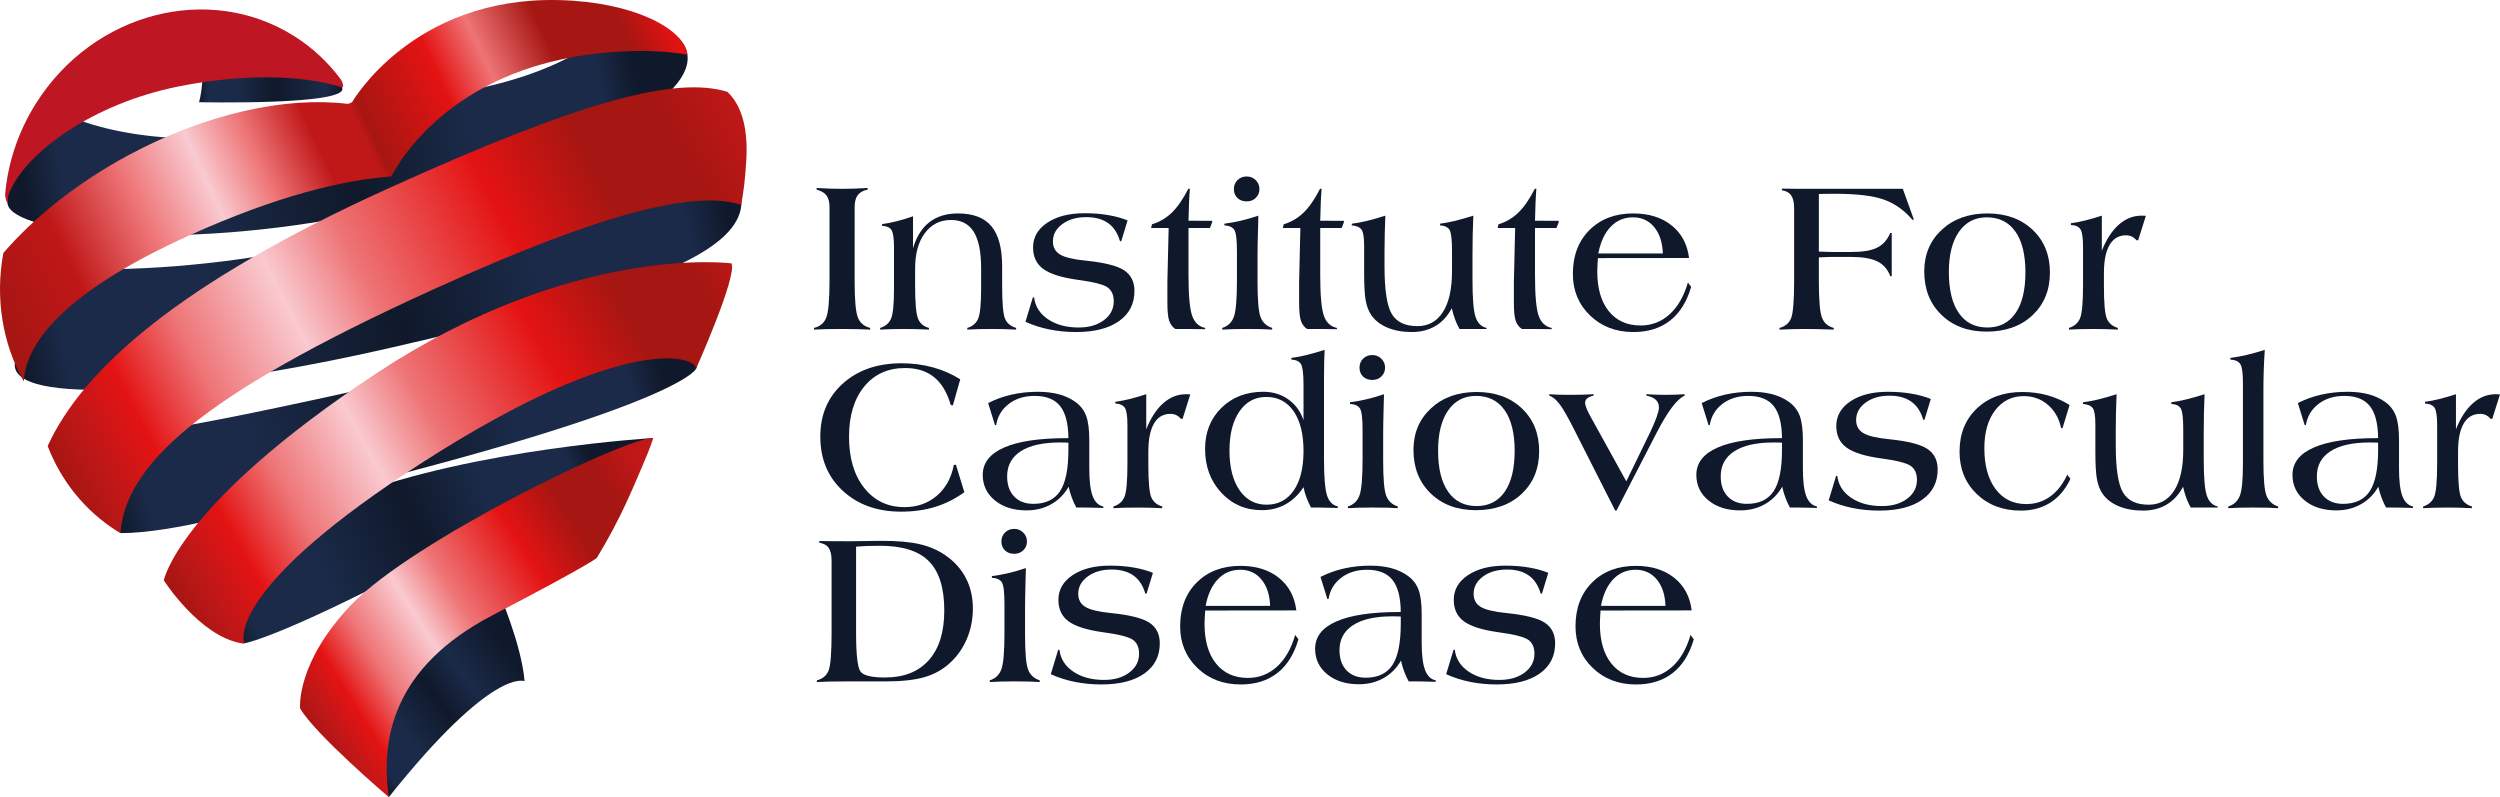 <?xml version="1.0" encoding="utf-8"?>
<!-- Generator: Adobe Illustrator 16.0.0, SVG Export Plug-In . SVG Version: 6.00 Build 0)  -->
<!DOCTYPE svg PUBLIC "-//W3C//DTD SVG 1.1//EN" "http://www.w3.org/Graphics/SVG/1.1/DTD/svg11.dtd">
<svg version="1.1" id="Layer_1" xmlns="http://www.w3.org/2000/svg" xmlns:xlink="http://www.w3.org/1999/xlink" x="0px" y="0px"
	 width="870.891px" height="277.691px" viewBox="64.554 361.155 870.891 277.691"
	 style="enable-background:new 64.554 361.155 870.891 277.691;" xml:space="preserve">
<g id="OUTLINE">
	<g>
		<g>
			
				<linearGradient id="SVGID_1_" gradientUnits="userSpaceOnUse" x1="-91" y1="569.482" x2="97.352" y2="625.658" gradientTransform="matrix(1 0 0 -1 194 1105)">
				<stop  offset="0" style="stop-color:#10192B"/>
				<stop  offset="0.063" style="stop-color:#1A2A48"/>
				<stop  offset="0.272" style="stop-color:#1A2A48"/>
				<stop  offset="0.529" style="stop-color:#10192B"/>
				<stop  offset="0.723" style="stop-color:#1A2A48"/>
				<stop  offset="0.942" style="stop-color:#1A2A48"/>
				<stop  offset="1" style="stop-color:#10192B"/>
			</linearGradient>
			<path style="fill:url(#SVGID_1_);" d="M113.987,510.503c0,0-13.349,6.674,96.305-18.119
				c109.654-24.791,96.687-2.669,96.687-2.669s-6.673,15.447-168.962,52.634c-9.91,2.271-22.122,4.524-31.518,4.524
				C106.498,546.874,94.726,516.415,113.987,510.503z"/>
			
				<linearGradient id="SVGID_2_" gradientUnits="userSpaceOnUse" x1="-6.046" y1="483.623" x2="44.621" y2="521.073" gradientTransform="matrix(1 0 0 -1 194 1105)">
				<stop  offset="0" style="stop-color:#10192B"/>
				<stop  offset="0.063" style="stop-color:#1A2A48"/>
				<stop  offset="0.272" style="stop-color:#1A2A48"/>
				<stop  offset="0.529" style="stop-color:#10192B"/>
				<stop  offset="0.723" style="stop-color:#1A2A48"/>
				<stop  offset="1" style="stop-color:#10192B"/>
			</linearGradient>
			<path style="fill:url(#SVGID_2_);" d="M238.135,566.997c0,0,8.152,18.736,9.154,31.466c0,0-10.87-5.292-47.294,40.383
				l-11.919-27.367l39.905-46.055L238.135,566.997z"/>
			
				<linearGradient id="SVGID_3_" gradientUnits="userSpaceOnUse" x1="-52.727" y1="532.381" x2="75.045" y2="586.905" gradientTransform="matrix(1 0 0 -1 194 1105)">
				<stop  offset="0" style="stop-color:#10192B"/>
				<stop  offset="0.063" style="stop-color:#1A2A48"/>
				<stop  offset="0.272" style="stop-color:#1A2A48"/>
				<stop  offset="0.529" style="stop-color:#10192B"/>
				<stop  offset="0.723" style="stop-color:#1A2A48"/>
				<stop  offset="0.942" style="stop-color:#1A2A48"/>
				<stop  offset="1" style="stop-color:#10192B"/>
			</linearGradient>
			<path style="fill:url(#SVGID_3_);" d="M292.104,513.744c0,0-61.836,3.622-105.602,20.355
				c-43.766,16.734-47.628,32.896-47.628,32.896l10.774,18.26c0,0,10.966-1.524,58.165-26.126
				c47.199-24.601,67.509-24.314,67.509-24.314L292.104,513.744z"/>
			
				<linearGradient id="SVGID_4_" gradientUnits="userSpaceOnUse" x1="-122.534" y1="619.874" x2="121.994" y2="676.05" gradientTransform="matrix(1 0 0 -1 194 1105)">
				<stop  offset="0" style="stop-color:#10192B"/>
				<stop  offset="0.063" style="stop-color:#1A2A48"/>
				<stop  offset="0.272" style="stop-color:#1A2A48"/>
				<stop  offset="0.529" style="stop-color:#10192B"/>
				<stop  offset="0.723" style="stop-color:#1A2A48"/>
				<stop  offset="0.942" style="stop-color:#1A2A48"/>
				<stop  offset="1" style="stop-color:#10192B"/>
			</linearGradient>
			<path style="fill:url(#SVGID_4_);" d="M322.621,429.09c-0.79-4.309-21.896-18.643-21.896-18.643l-97.989,29.479
				c0,0-2.186,0.606-3.287,0.903c-8.919,2.411-18.296,4.629-28.005,6.595c-32.268,6.533-61.966,8.293-84.177,7.229
				c-10.83,14.829-16.7,27.674-17.512,32.764c-2.497,15.648,62.102,10.741,131.927-5.362
				C271.505,465.949,326.813,451.955,322.621,429.09z"/>
			
				<linearGradient id="SVGID_5_" gradientUnits="userSpaceOnUse" x1="-120.04" y1="673.01" x2="92.545" y2="712.663" gradientTransform="matrix(1 0 0 -1 194 1105)">
				<stop  offset="0" style="stop-color:#10192B"/>
				<stop  offset="0.063" style="stop-color:#1A2A48"/>
				<stop  offset="0.272" style="stop-color:#1A2A48"/>
				<stop  offset="0.529" style="stop-color:#10192B"/>
				<stop  offset="0.723" style="stop-color:#1A2A48"/>
				<stop  offset="0.942" style="stop-color:#1A2A48"/>
				<stop  offset="1" style="stop-color:#10192B"/>
			</linearGradient>
			<path style="fill:url(#SVGID_5_);" d="M303.931,379.665c-0.406-2.001-1.511-3.815-3.229-5.444l-30.32,2.503
				c-28.575,18.683-68.772,18.697-68.772,18.697l0.214-0.167l-20.708,7.119l-4.565-0.172c-11.313,4.206-25.487,6.854-40.921,7.159
				c-16.402,0.323-31.496-2.052-43.306-6.266c-17.462,10.521-27.046,21.268-25.066,29.358c2.426,9.919,57.675,16.504,123.646,3.147
				C256.876,422.244,307.479,397.201,303.931,379.665z"/>
			
				<linearGradient id="SVGID_6_" gradientUnits="userSpaceOnUse" x1="-60.132" y1="716.19" x2="-10.164" y2="716.19" gradientTransform="matrix(1 0 0 -1 194 1105)">
				<stop  offset="0" style="stop-color:#10192B"/>
				<stop  offset="0.063" style="stop-color:#1A2A48"/>
				<stop  offset="0.272" style="stop-color:#1A2A48"/>
				<stop  offset="0.529" style="stop-color:#10192B"/>
				<stop  offset="0.88" style="stop-color:#1A2A48"/>
				<stop  offset="1" style="stop-color:#10192B"/>
			</linearGradient>
			<path style="fill:url(#SVGID_6_);" d="M135.298,382.778c0,0,0,9.65-1.43,13.979c0,0,53.078,1.178,49.825-5.151
				c-3.253-6.329-35.665-10.83-35.665-10.83L135.298,382.778z"/>
			<path style="fill:#BE1622;" d="M126.442,391.334c22.606-4.577,43.532-4.138,57.25,0.271c0.675,0.217,0.401-1.687-0.447-2.83
				c-4.318-5.823-9.714-10.932-16.146-14.998c-29.688-18.763-69.964-8.326-89.961,23.312c-6.31,9.983-9.84,20.885-10.792,31.722
				c0,1.795,0.827,3.243,0.827,3.243s-0.12-1.933,0.722-3.964C73.688,414.115,97.043,397.287,126.442,391.334z"/>
			
				<linearGradient id="SVGID_7_" gradientUnits="userSpaceOnUse" x1="-133.253" y1="636.131" x2="110.325" y2="751.541" gradientTransform="matrix(1 0 0 -1 194 1105)">
				<stop  offset="0.011" style="stop-color:#A61612"/>
				<stop  offset="0.12" style="stop-color:#C01718"/>
				<stop  offset="0.23" style="stop-color:#EE7476"/>
				<stop  offset="0.325" style="stop-color:#F9CAD0"/>
				<stop  offset="0.398" style="stop-color:#EE7476"/>
				<stop  offset="0.476" style="stop-color:#C01718"/>
				<stop  offset="0.534" style="stop-color:#C01718"/>
				<stop  offset="0.544" style="stop-color:#A61612"/>
				<stop  offset="0.654" style="stop-color:#E41313"/>
				<stop  offset="0.717" style="stop-color:#EE7476"/>
				<stop  offset="0.801" style="stop-color:#A61612"/>
				<stop  offset="0.895" style="stop-color:#A61612"/>
				<stop  offset="0.953" style="stop-color:#E41313"/>
				<stop  offset="1" style="stop-color:#A61612"/>
			</linearGradient>
			<path style="fill:url(#SVGID_7_);" d="M259.113,361.181c-50.917-1.145-71.896,35.551-71.896,35.551s-1.104,0.66-1.663,0.593
				c-21.448-2.595-49.391,3.383-76.5,18.02c-17.705,9.562-32.513,21.446-43.333,33.934c-2.905,15.63-0.337,31.538,7.128,44.764
				c0.801-15.075,17.143-32.599,57.729-50.922c30.563-13.799,53.472-19.243,70.347-20.502c2.005-4.066,22.721-42.782,85.649-43.701
				c6.614-0.097,12.234,0.388,17.445,1.267C303.069,371.246,285.259,361.768,259.113,361.181z"/>
			
				<linearGradient id="SVGID_8_" gradientUnits="userSpaceOnUse" x1="-112.308" y1="581.624" x2="127.815" y2="706.092" gradientTransform="matrix(1 0 0 -1 194 1105)">
				<stop  offset="0.011" style="stop-color:#A61612"/>
				<stop  offset="0.063" style="stop-color:#C01718"/>
				<stop  offset="0.131" style="stop-color:#E41313"/>
				<stop  offset="0.23" style="stop-color:#EE7476"/>
				<stop  offset="0.366" style="stop-color:#F9CAD0"/>
				<stop  offset="0.471" style="stop-color:#EE7476"/>
				<stop  offset="0.665" style="stop-color:#E41313"/>
				<stop  offset="0.801" style="stop-color:#A61612"/>
				<stop  offset="0.911" style="stop-color:#A61612"/>
				<stop  offset="1" style="stop-color:#C01718"/>
			</linearGradient>
			<path style="fill:url(#SVGID_8_);" d="M324.549,416.815c0.736-12.966-2.631-19.936-6.617-23.683
				c-17.833-5.418-50.012,2.689-119.009,34.069c-71.576,32.553-105.449,62.363-117.768,89.343
				c4.618,11.963,12.797,22.442,24.208,29.654c0.374,0.235,0.757,0.447,1.135,0.674c1.878-23.483,26.379-47.323,108.755-84.788
				c60.894-27.694,91.883-34.572,107.472-29.579C323.514,428.56,324.172,423.454,324.549,416.815z"/>
			
				<linearGradient id="SVGID_9_" gradientUnits="userSpaceOnUse" x1="-72.748" y1="538.477" x2="132.677" y2="653.03" gradientTransform="matrix(1 0 0 -1 194 1105)">
				<stop  offset="0.011" style="stop-color:#A61612"/>
				<stop  offset="0.063" style="stop-color:#C01718"/>
				<stop  offset="0.131" style="stop-color:#E41313"/>
				<stop  offset="0.23" style="stop-color:#EE7476"/>
				<stop  offset="0.366" style="stop-color:#F9CAD0"/>
				<stop  offset="0.471" style="stop-color:#EE7476"/>
				<stop  offset="0.665" style="stop-color:#E41313"/>
				<stop  offset="0.801" style="stop-color:#A61612"/>
				<stop  offset="0.911" style="stop-color:#A61612"/>
				<stop  offset="1" style="stop-color:#C01718"/>
			</linearGradient>
			<path style="fill:url(#SVGID_9_);" d="M319.374,452.909c0,0-54.73-7.247-123.765,38.332
				c-69.035,45.578-73.993,72.085-73.993,72.085s12.396,19.45,27.08,21.931c0.319,0.053,0.917,0.154,0.917,0.154l0.036-0.154
				c0,0-0.02-0.043-0.048-0.13c-0.564-1.688-4.696-20.014,62.6-63.184c70.75-45.388,95.351-36.614,94.779-32.229
				C306.979,489.715,321.472,457.295,319.374,452.909z"/>
			
				<linearGradient id="SVGID_10_" gradientUnits="userSpaceOnUse" x1="-22.061" y1="487.694" x2="102.407" y2="566.45" gradientTransform="matrix(1 0 0 -1 194 1105)">
				<stop  offset="0.011" style="stop-color:#A61612"/>
				<stop  offset="0.063" style="stop-color:#C01718"/>
				<stop  offset="0.131" style="stop-color:#E41313"/>
				<stop  offset="0.23" style="stop-color:#EE7476"/>
				<stop  offset="0.366" style="stop-color:#F9CAD0"/>
				<stop  offset="0.471" style="stop-color:#EE7476"/>
				<stop  offset="0.665" style="stop-color:#E41313"/>
				<stop  offset="0.801" style="stop-color:#A61612"/>
				<stop  offset="0.911" style="stop-color:#A61612"/>
				<stop  offset="1" style="stop-color:#C01718"/>
			</linearGradient>
			<path style="fill:url(#SVGID_10_);" d="M292.104,513.744c0,0-0.76,2.876-4.005,10.298c-3.146,7.196-7.056,17.307-15.638,31.466
				c0,0-1.716,1.906-36.424,20.023c-34.708,18.118-38.904,43.101-36.043,63.313c0,0-25.554-21.739-30.894-30.894
				c0,0-1.647-15.771,17.927-36.234C208.004,549.787,281.806,513.744,292.104,513.744z"/>
		</g>
		<g>
			<g>
				<g>
					<path style="fill:#10192B;" d="M362.273,458.795v0.442c0,6.378,0.367,10.527,1.104,12.454c0.736,1.926,2.17,3.157,4.305,3.696
						v0.589c-1.521-0.072-3.035-0.129-4.544-0.165s-3.354-0.056-5.537-0.056c-2.331,0-4.183,0.02-5.556,0.056
						c-1.374,0.036-2.674,0.093-3.9,0.165l-0.036-0.589c2.108-0.489,3.538-1.697,4.286-3.624c0.747-1.925,1.122-6.248,1.122-12.969
						v-25.534c0-1.741-0.35-3.078-1.049-4.01c-0.698-0.932-1.846-1.606-3.439-2.024v-0.588c1.545,0.099,3.054,0.172,4.524,0.222
						c1.473,0.049,2.918,0.073,4.342,0.073c1.422,0,2.875-0.023,4.359-0.073s2.999-0.123,4.544-0.222v0.588
						c-1.569,0.295-2.717,0.927-3.439,1.896c-0.725,0.969-1.085,2.349-1.085,4.139V458.795z"/>
					<path style="fill:#10192B;" d="M371.165,475.977v-0.589c1.839-0.563,3.103-1.643,3.79-3.236
						c0.687-1.596,1.03-5.091,1.03-10.486v-3.164V447.5c0-3.238-0.289-5.304-0.865-6.2c-0.577-0.895-1.674-1.392-3.293-1.49v-0.588
						c1.668-0.221,3.391-0.558,5.169-1.012s3.648-1.024,5.611-1.711v11.148c1.201-4.048,3.108-7.083,5.721-9.106
						c2.612-2.024,5.929-3.036,9.952-3.036c5.272,0,9.155,1.49,11.645,4.47c2.489,2.98,3.734,7.647,3.734,14v6.623
						c0,6.182,0.337,10.052,1.012,11.607c0.674,1.559,1.968,2.619,3.881,3.183l-0.037,0.589c-1.397-0.072-2.777-0.129-4.139-0.165
						s-2.741-0.056-4.139-0.056c-2.085,0-3.766,0.02-5.041,0.056s-2.502,0.093-3.679,0.165v-0.589
						c1.84-0.539,3.103-1.618,3.789-3.236c0.688-1.619,1.03-5.114,1.03-10.486v-3.164v-3.9c0-5.715-0.858-9.945-2.576-12.692
						c-1.717-2.747-4.354-4.121-7.909-4.121c-3.803,0-6.838,1.521-9.106,4.563s-3.403,7.15-3.403,12.325v6.071
						c0,5.985,0.344,9.799,1.03,11.442c0.687,1.645,1.95,2.711,3.79,3.2v0.589c-1.398-0.072-2.778-0.129-4.139-0.165
						c-1.361-0.036-2.741-0.056-4.14-0.056c-2.085,0-3.766,0.02-5.041,0.056C373.568,475.848,372.342,475.904,371.165,475.977z"/>
					<path style="fill:#10192B;" d="M421.779,473.254l2.574-8.499h0.442c0.368,3.14,1.974,5.673,4.819,7.598
						c2.845,1.927,6.414,2.89,10.707,2.89c3.604,0,6.542-0.858,8.812-2.576c2.27-1.717,3.403-3.899,3.403-6.549
						c0-2.184-0.706-3.79-2.116-4.82c-1.411-1.03-4.851-1.913-10.32-2.648c-5.689-0.785-9.726-2.049-12.104-3.79
						c-2.379-1.741-3.569-4.243-3.569-7.507c0-3.531,1.649-6.401,4.949-8.608c3.298-2.208,7.646-3.312,13.043-3.312
						c2.918,0,5.641,0.215,8.167,0.645s4.783,1.049,6.771,1.857l-2.208,7.249h-0.441c-0.81-2.82-2.189-4.924-4.139-6.31
						c-1.95-1.385-4.483-2.079-7.599-2.079c-3.385,0-6.169,0.809-8.352,2.428c-2.184,1.619-3.274,3.63-3.274,6.034
						c0,2.012,0.811,3.521,2.429,4.525c1.618,1.006,4.623,1.729,9.014,2.171c6.5,0.662,10.952,1.785,13.354,3.367
						c2.403,1.582,3.606,3.979,3.606,7.192c0,4.465-1.791,7.966-5.372,10.504c-3.582,2.539-8.573,3.81-14.975,3.81
						c-3.214,0-6.286-0.295-9.218-0.884C427.255,475.352,424.452,474.457,421.779,473.254z"/>
					<path style="fill:#10192B;" d="M465.55,440.583l0.294-1.288c2.649-0.809,4.96-2.17,6.937-4.083
						c1.974-1.914,3.881-4.673,5.721-8.278h0.552c-0.123,1.447-0.221,3.091-0.294,4.931c-0.074,1.839-0.135,3.899-0.185,6.181
						l8.242,0.037v0.515l-0.772,1.987h-7.47v16.409c0,6.966,0.417,11.664,1.251,14.091c0.834,2.429,2.354,3.863,4.563,4.305v0.441
						c-1.618-0.024-3.219-0.043-4.801-0.055c-1.583-0.014-3.453-0.02-5.611-0.02c-1.006-0.687-1.717-1.643-2.134-2.87
						c-0.417-1.226-0.625-3.335-0.625-6.328v-2.869v-2.87v-1.473l0.441-18.764L465.55,440.583L465.55,440.583z"/>
					<path style="fill:#10192B;" d="M490.336,475.977v-0.589c1.962-0.611,3.305-1.889,4.028-3.825
						c0.723-1.938,1.086-6.119,1.086-12.547v-1.876v-8.499c0-3.948-0.301-6.407-0.901-7.377c-0.602-0.969-1.761-1.502-3.478-1.601
						v-0.589c1.814-0.222,3.698-0.559,5.647-1.012c1.949-0.454,4.017-1.049,6.199-1.784c0,0.27-0.05,2.085-0.146,5.444
						c-0.098,3.36-0.146,6.365-0.146,9.015v8.683c0,6.305,0.354,10.382,1.066,12.233c0.711,1.853,2.061,3.097,4.047,3.733
						l-0.036,0.589c-1.153-0.072-2.361-0.129-3.624-0.165c-1.264-0.036-2.986-0.056-5.17-0.056c-1.864,0-3.439,0.02-4.729,0.056
						C492.893,475.848,491.611,475.904,490.336,475.977z M494.383,427.006c0-1.251,0.424-2.293,1.271-3.127s1.906-1.251,3.183-1.251
						c1.251,0,2.306,0.429,3.164,1.288s1.288,1.889,1.288,3.09c0,1.228-0.424,2.251-1.271,3.072
						c-0.847,0.822-1.906,1.231-3.183,1.231c-1.324,0-2.397-0.397-3.22-1.195C494.794,429.319,494.383,428.282,494.383,427.006z"/>
					<path style="fill:#10192B;" d="M511.442,440.583l0.295-1.288c2.647-0.809,4.96-2.17,6.936-4.083
						c1.974-1.914,3.881-4.673,5.721-8.278h0.553c-0.123,1.447-0.222,3.091-0.294,4.931c-0.074,1.839-0.136,3.899-0.186,6.181
						l8.242,0.037v0.515l-0.771,1.987h-7.471v16.409c0,6.966,0.417,11.664,1.251,14.091c0.834,2.429,2.355,3.863,4.563,4.305v0.441
						c-1.619-0.024-3.219-0.043-4.801-0.055c-1.584-0.014-3.453-0.02-5.611-0.02c-1.006-0.687-1.717-1.643-2.134-2.87
						c-0.418-1.226-0.626-3.335-0.626-6.328v-2.869v-2.87v-1.473l0.44-18.764L511.442,440.583L511.442,440.583z"/>
					<path style="fill:#10192B;" d="M582.403,475.388v0.368h-9.419c-0.59-1.03-1.104-2.14-1.547-3.33
						c-0.44-1.188-0.821-2.495-1.141-3.918c-1.447,2.747-3.348,4.819-5.702,6.218s-5.103,2.099-8.242,2.099
						c-3.213,0-6.046-0.517-8.499-1.546c-2.451-1.03-4.316-2.478-5.592-4.341c-0.908-1.325-1.552-2.976-1.932-4.949
						c-0.381-1.975-0.57-5.169-0.57-9.584v-2.281v-7.358c0-2.894-0.301-4.765-0.9-5.61c-0.603-0.847-1.735-1.344-3.403-1.49v-0.589
						c1.496-0.171,3.133-0.465,4.911-0.883c1.777-0.417,4.041-1.055,6.789-1.913c-0.1,2.134-0.172,4.268-0.222,6.401
						c-0.05,2.135-0.073,4.269-0.073,6.402v4.893c0,8.218,0.847,13.736,2.539,16.558c1.691,2.821,4.659,4.23,8.902,4.23
						c3.852,0,6.825-1.648,8.922-4.948c2.099-3.299,3.146-8.026,3.146-14.184v-6.99c0-3.948-0.282-6.407-0.847-7.377
						c-0.564-0.969-1.669-1.502-3.313-1.601v-0.589c1.546-0.196,3.214-0.509,5.004-0.938c1.79-0.429,3.986-1.049,6.586-1.857
						c-0.099,2.109-0.172,4.279-0.221,6.512c-0.05,2.232-0.073,4.612-0.073,7.138v8.867c0,6.377,0.355,10.633,1.066,12.768
						C579.288,473.696,580.563,474.971,582.403,475.388z"/>
					<path style="fill:#10192B;" d="M586.254,440.583l0.295-1.288c2.648-0.809,4.96-2.17,6.937-4.083
						c1.974-1.914,3.881-4.673,5.721-8.278h0.552c-0.123,1.447-0.221,3.091-0.294,4.931c-0.074,1.839-0.135,3.899-0.185,6.181
						l8.242,0.037v0.515l-0.772,1.987h-7.47v16.409c0,6.966,0.417,11.664,1.251,14.091c0.834,2.429,2.354,3.863,4.563,4.305v0.441
						c-1.619-0.024-3.219-0.043-4.801-0.055c-1.583-0.014-3.453-0.02-5.611-0.02c-1.006-0.687-1.717-1.643-2.134-2.87
						c-0.418-1.226-0.626-3.335-0.626-6.328v-2.869v-2.87v-1.473l0.441-18.764L586.254,440.583L586.254,440.583z"/>
					<path style="fill:#10192B;" d="M652.946,451.032l-31.752,0.037c-0.073,1.08-0.128,2.005-0.165,2.777s-0.057,1.393-0.057,1.858
						c0,5.912,1.337,10.529,4.012,13.853c2.673,3.323,6.364,4.985,11.073,4.985c3.876,0,7.248-1.3,10.118-3.9
						c2.87-2.6,4.991-6.292,6.365-11.073l1.141,1.508c-1.497,5.175-3.942,9.094-7.341,11.755c-3.397,2.661-7.658,3.992-12.785,3.992
						c-6.083,0-11.117-1.926-15.103-5.776c-3.986-3.851-5.979-8.684-5.979-14.497c0-6.328,1.933-11.418,5.795-15.269
						c3.863-3.852,8.936-5.776,15.214-5.776c5.445,0,9.903,1.386,13.374,4.158C650.328,442.435,652.357,446.225,652.946,451.032z
						 M621.342,449.45h22.48c-0.147-3.875-1.159-6.941-3.035-9.198c-1.877-2.257-4.336-3.385-7.377-3.385
						c-3.091,0-5.686,1.098-7.782,3.293S622.102,445.452,621.342,449.45z"/>
				</g>
			</g>
			<g>
				<g>
					<path style="fill:#10192B;" d="M400.495,532.625c-3.213,2.306-6.61,4.011-10.191,5.114c-3.582,1.104-7.518,1.655-11.81,1.655
						c-8.315,0-15.091-2.415-20.328-7.248c-5.237-4.832-7.855-11.136-7.855-18.911c0-7.604,2.618-13.761,7.855-18.471
						c5.237-4.709,12.063-7.063,20.475-7.063c3.803,0,7.433,0.473,10.892,1.417s6.635,2.336,9.528,4.176l-2.575,9.088l-0.736-0.146
						c-1.251-4.341-3.183-7.573-5.795-9.695c-2.612-2.121-5.979-3.183-10.101-3.183c-5.984,0-10.736,2.157-14.257,6.476
						c-3.52,4.317-5.279,10.143-5.279,17.478c0,7.432,1.766,13.373,5.298,17.824c3.531,4.452,8.205,6.679,14.018,6.679
						c4.415,0,8.168-1.318,11.259-3.955s5.064-6.211,5.924-10.726l0.735-0.109L400.495,532.625z"/>
					<path style="fill:#10192B;" d="M448.916,538.107c-1.766-0.051-3.146-0.088-4.139-0.11c-0.993-0.025-1.896-0.037-2.704-0.037
						h-2.576c-0.564-1.03-1.073-2.14-1.527-3.33c-0.454-1.188-0.84-2.495-1.159-3.918c-1.496,2.625-3.514,4.654-6.053,6.089
						c-2.539,1.437-5.402,2.152-8.591,2.152c-4.513,0-8.187-1.152-11.019-3.458c-2.834-2.307-4.25-5.273-4.25-8.904
						c0-4.194,2.482-7.377,7.449-9.547c4.967-2.171,12.271-3.257,21.91-3.257l0.479-0.036c-0.05-5.078-1.013-8.794-2.889-11.148
						s-4.838-3.532-8.885-3.532c-3.557,0-6.556,0.933-8.996,2.796c-2.44,1.864-3.906,4.33-4.396,7.396h-0.405l-2.392-7.688
						c2.525-1.301,5.236-2.282,8.131-2.944c2.894-0.662,5.96-0.993,9.197-0.993c2.724,0,5.163,0.288,7.321,0.864
						c2.158,0.577,4.061,1.453,5.703,2.631c1.766,1.251,3.022,2.857,3.771,4.819c0.747,1.963,1.122,4.796,1.122,8.499v9.935
						c0,4.292,0.387,7.476,1.158,9.548c0.772,2.072,2.018,3.292,3.734,3.66v0.516H448.916z M436.738,515.369
						c-0.368-0.023-0.762-0.042-1.178-0.055c-0.416-0.014-1.006-0.02-1.766-0.02c-5.936,0-10.486,1.02-13.65,3.054
						c-3.163,2.036-4.745,4.955-4.745,8.758c0,2.968,0.814,5.304,2.445,7.009c1.632,1.705,3.857,2.557,6.679,2.557
						c4.268,0,7.369-1.472,9.308-4.415c1.938-2.942,2.907-7.75,2.907-14.422V515.369z"/>
					<path style="fill:#10192B;" d="M452.413,538.181v-0.589c1.889-0.589,3.176-1.717,3.863-3.385
						c0.687-1.668,1.029-5.567,1.029-11.7v-1.803v-11.295c0-3.188-0.294-5.243-0.883-6.163c-0.588-0.92-1.705-1.429-3.348-1.526
						v-0.589c1.619-0.221,3.312-0.552,5.078-0.994c1.766-0.441,3.667-0.992,5.703-1.655v12.216c1.568-3.949,3.538-6.974,5.904-9.069
						c2.367-2.098,4.998-3.146,7.894-3.146c0.416,0,0.74,0.007,0.975,0.019c0.232,0.013,0.424,0.031,0.57,0.056l-2.687,8.5h-0.59
						c-0.465-0.563-1-0.993-1.6-1.288c-0.603-0.294-1.282-0.44-2.042-0.44c-2.502,0-4.41,1.122-5.721,3.366
						c-1.313,2.244-1.97,5.524-1.97,9.842v4.415c0,5.984,0.337,9.781,1.013,11.388c0.674,1.606,1.955,2.692,3.845,3.256
						l-0.037,0.589c-1.398-0.072-2.778-0.129-4.139-0.165c-1.361-0.036-2.741-0.056-4.14-0.056c-2.085,0-3.765,0.019-5.041,0.056
						C454.817,538.052,453.59,538.107,452.413,538.181z"/>
					<path style="fill:#10192B;" d="M518.642,507.532v-12.142c0-3.948-0.294-6.407-0.883-7.377
						c-0.589-0.969-1.705-1.502-3.348-1.601v-0.589c1.472-0.171,3.091-0.466,4.855-0.883c1.766-0.417,4.012-1.056,6.733-1.913
						c-0.074,1.472-0.129,2.948-0.166,4.434s-0.056,3.317-0.056,5.5v3.79v24.247c0,6.328,0.35,10.571,1.049,12.729
						s1.956,3.445,3.771,3.862v0.517c-0.05,0-0.123,0-0.221,0c-2.968-0.1-5.176-0.147-6.623-0.147h-2.502
						c-0.613-1.152-1.141-2.312-1.582-3.477s-0.785-2.373-1.03-3.624c-1.717,2.625-3.802,4.616-6.254,5.979
						c-2.453,1.361-5.201,2.042-8.242,2.042c-5.666,0-10.382-2.029-14.146-6.089c-3.766-4.06-5.647-9.144-5.647-15.251
						c0-5.813,1.9-10.583,5.703-14.313c3.802-3.728,8.658-5.592,14.569-5.592c3.312,0,6.212,0.877,8.701,2.631
						C515.814,502.021,517.587,504.442,518.642,507.532z M492.851,518.129c0,5.813,1.165,10.406,3.495,13.778
						c2.33,3.373,5.471,5.06,9.419,5.06c4.022,0,7.176-1.644,9.456-4.931c2.281-3.286,3.421-7.873,3.421-13.76
						c0-5.911-1.146-10.528-3.438-13.854c-2.294-3.323-5.478-4.985-9.548-4.985c-3.9,0-7.009,1.674-9.327,5.022
						S492.851,512.365,492.851,518.129z"/>
					<path style="fill:#10192B;" d="M534.097,538.181v-0.589c1.962-0.611,3.306-1.889,4.028-3.826
						c0.723-1.937,1.086-6.118,1.086-12.546v-1.877v-8.499c0-3.947-0.301-6.406-0.901-7.377c-0.602-0.969-1.761-1.502-3.478-1.601
						v-0.588c1.814-0.222,3.698-0.559,5.648-1.013c1.948-0.454,4.016-1.049,6.198-1.784c0,0.271-0.05,2.085-0.146,5.445
						c-0.099,3.361-0.146,6.365-0.146,9.016v8.683c0,6.305,0.354,10.382,1.066,12.233c0.711,1.853,2.061,3.097,4.047,3.733
						l-0.036,0.589c-1.153-0.072-2.361-0.129-3.624-0.165c-1.264-0.037-2.986-0.056-5.17-0.056c-1.864,0-3.439,0.019-4.728,0.056
						C536.653,538.052,535.372,538.107,534.097,538.181z M538.144,489.209c0-1.251,0.425-2.293,1.271-3.127
						c0.847-0.834,1.907-1.251,3.183-1.251c1.251,0,2.307,0.43,3.164,1.287c0.858,0.858,1.288,1.89,1.288,3.091
						c0,1.227-0.424,2.251-1.27,3.072c-0.848,0.821-1.907,1.231-3.184,1.231c-1.323,0-2.396-0.397-3.22-1.194
						C538.555,491.522,538.144,490.485,538.144,489.209z"/>
					<path style="fill:#10192B;" d="M556.946,517.908c0-5.911,2.042-10.756,6.126-14.533s9.376-5.667,15.876-5.667
						c6.476,0,11.725,1.901,15.747,5.704c4.021,3.802,6.033,8.757,6.033,14.864c0,6.132-2.022,11.099-6.069,14.899
						c-4.048,3.804-9.383,5.703-16.005,5.703c-6.451,0-11.683-1.938-15.692-5.813S556.946,524.139,556.946,517.908z M565.52,518.129
						c0,6.206,1.164,10.978,3.495,14.313c2.33,3.336,5.643,5.004,9.935,5.004c4.219,0,7.48-1.662,9.787-4.985
						c2.305-3.324,3.458-8.076,3.458-14.258c0-6.131-1.165-10.854-3.495-14.165c-2.33-3.312-5.653-4.967-9.971-4.967
						c-4.121,0-7.354,1.681-9.694,5.042C566.69,507.472,565.52,512.145,565.52,518.129z"/>
					<path style="fill:#10192B;" d="M627.222,539.027l-14.386-28.404c-2.109-4.194-3.777-7.095-5.004-8.701
						s-2.428-2.582-3.605-2.925l0.073-0.516c0.907,0.073,1.883,0.129,2.926,0.166c1.042,0.036,2.532,0.055,4.471,0.055
						c1.446,0,2.827-0.019,4.14-0.055c1.313-0.037,2.594-0.093,3.845-0.166v0.516c-0.957,0.196-1.687,0.496-2.188,0.901
						c-0.503,0.403-0.754,0.914-0.754,1.526c0,0.54,0.178,1.245,0.532,2.116c0.355,0.871,0.962,2.066,1.821,3.587l11.994,21.708
						l8.352-17.183c0.934-1.962,1.668-3.697,2.208-5.206c0.539-1.51,0.811-2.605,0.811-3.293c0-1.128-0.362-2.035-1.086-2.724
						c-0.725-0.687-1.821-1.165-3.293-1.435v-0.516c1.104,0.073,2.194,0.129,3.274,0.166c1.078,0.036,2.17,0.055,3.274,0.055
						c1.177,0,2.323-0.019,3.438-0.055c1.116-0.037,2.228-0.093,3.33-0.166v0.516c-1.301,0.563-2.746,1.895-4.342,3.993
						c-1.595,2.097-3.336,4.961-5.225,8.591l-14.165,27.447H627.222L627.222,539.027z"/>
					<path style="fill:#10192B;" d="M697.498,538.107c-1.768-0.051-3.146-0.088-4.14-0.11c-0.993-0.025-1.896-0.037-2.704-0.037
						h-2.575c-0.564-1.03-1.073-2.14-1.527-3.33c-0.454-1.188-0.841-2.495-1.159-3.918c-1.495,2.625-3.514,4.654-6.052,6.089
						c-2.539,1.437-5.403,2.152-8.591,2.152c-4.514,0-8.188-1.152-11.02-3.458c-2.834-2.307-4.25-5.273-4.25-8.904
						c0-4.194,2.482-7.377,7.45-9.547c4.968-2.171,12.271-3.257,21.909-3.257l0.479-0.036c-0.051-5.078-1.013-8.794-2.89-11.148
						c-1.876-2.354-4.838-3.532-8.885-3.532c-3.557,0-6.556,0.933-8.996,2.796c-2.439,1.864-3.906,4.33-4.396,7.396h-0.404
						l-2.392-7.688c2.524-1.301,5.235-2.282,8.131-2.944c2.894-0.662,5.96-0.993,9.197-0.993c2.724,0,5.163,0.288,7.321,0.864
						c2.158,0.577,4.061,1.453,5.703,2.631c1.766,1.251,3.022,2.857,3.771,4.819c0.747,1.963,1.122,4.796,1.122,8.499v9.935
						c0,4.292,0.387,7.476,1.158,9.548c0.773,2.072,2.019,3.292,3.735,3.66v0.516H697.498z M685.319,515.369
						c-0.368-0.023-0.762-0.042-1.179-0.055c-0.417-0.014-1.006-0.02-1.766-0.02c-5.938,0-10.486,1.02-13.65,3.054
						c-3.164,2.036-4.746,4.955-4.746,8.758c0,2.968,0.815,5.304,2.447,7.009c1.631,1.705,3.856,2.557,6.678,2.557
						c4.269,0,7.37-1.472,9.31-4.415c1.937-2.942,2.906-7.75,2.906-14.422V515.369L685.319,515.369z"/>
					<path style="fill:#10192B;" d="M701.583,535.458l2.576-8.499h0.44c0.368,3.14,1.975,5.673,4.819,7.598
						c2.846,1.927,6.414,2.89,10.707,2.89c3.604,0,6.543-0.858,8.812-2.576c2.27-1.717,3.403-3.899,3.403-6.549
						c0-2.184-0.705-3.79-2.115-4.819c-1.411-1.03-4.852-1.914-10.319-2.648c-5.691-0.785-9.728-2.049-12.104-3.79
						c-2.38-1.741-3.568-4.243-3.568-7.506c0-3.531,1.648-6.401,4.947-8.609c3.3-2.208,7.646-3.313,13.043-3.313
						c2.919,0,5.643,0.215,8.168,0.645c2.526,0.43,4.783,1.049,6.771,1.857l-2.207,7.249h-0.441c-0.81-2.819-2.188-4.924-4.14-6.311
						c-1.949-1.385-4.481-2.079-7.598-2.079c-3.386,0-6.169,0.81-8.353,2.428c-2.184,1.619-3.273,3.631-3.273,6.034
						c0,2.012,0.81,3.521,2.429,4.525c1.618,1.006,4.623,1.729,9.014,2.171c6.5,0.662,10.951,1.784,13.355,3.366
						c2.403,1.582,3.604,3.979,3.604,7.192c0,4.465-1.79,7.966-5.371,10.504c-3.582,2.539-8.572,3.81-14.975,3.81
						c-3.214,0-6.286-0.295-9.217-0.884C707.06,537.556,704.257,536.66,701.583,535.458z"/>
					<path style="fill:#10192B;" d="M784.7,526.518l1.104,1.436c-1.691,3.604-3.998,6.354-6.917,8.242
						c-2.919,1.888-6.364,2.833-10.339,2.833c-6.255,0-11.382-1.927-15.379-5.776c-3.998-3.851-5.997-8.781-5.997-14.791
						c0-6.181,2.011-11.185,6.033-15.011c4.021-3.828,9.296-5.741,15.821-5.741c3.091,0,6.009,0.381,8.757,1.141
						c2.746,0.762,5.322,1.89,7.726,3.386l-2.465,8.058h-0.479c-0.735-3.409-2.281-6.119-4.637-8.131
						c-2.354-2.011-5.149-3.018-8.389-3.018c-4.12,0-7.438,1.645-9.952,4.931c-2.515,3.287-3.771,7.678-3.771,13.172
						c0,6.059,1.307,10.823,3.919,14.294c2.611,3.471,6.162,5.206,10.65,5.206c3.114,0,5.888-0.865,8.314-2.594
						C781.131,532.423,783.13,529.878,784.7,526.518z"/>
					<path style="fill:#10192B;" d="M837.131,537.592v0.368h-9.419c-0.589-1.03-1.104-2.14-1.546-3.33
						c-0.441-1.188-0.822-2.495-1.141-3.918c-1.447,2.747-3.349,4.819-5.702,6.218c-2.355,1.398-5.104,2.099-8.242,2.099
						c-3.213,0-6.046-0.517-8.499-1.546c-2.452-1.03-4.317-2.478-5.592-4.342c-0.908-1.324-1.553-2.975-1.933-4.948
						c-0.381-1.975-0.569-5.169-0.569-9.584v-2.281v-7.358c0-2.895-0.302-4.765-0.901-5.61c-0.602-0.847-1.735-1.344-3.403-1.49
						v-0.588c1.496-0.172,3.133-0.466,4.911-0.885c1.778-0.415,4.041-1.054,6.789-1.912c-0.099,2.135-0.172,4.269-0.221,6.402
						c-0.05,2.134-0.074,4.269-0.074,6.401v4.894c0,8.219,0.847,13.736,2.539,16.558c1.692,2.82,4.66,4.23,8.903,4.23
						c3.851,0,6.824-1.648,8.922-4.949c2.098-3.298,3.146-8.025,3.146-14.183v-6.991c0-3.947-0.281-6.406-0.847-7.377
						c-0.564-0.969-1.668-1.502-3.313-1.601v-0.588c1.547-0.196,3.215-0.509,5.005-0.939c1.79-0.429,3.985-1.049,6.586-1.857
						c-0.1,2.109-0.173,4.281-0.222,6.513c-0.05,2.231-0.072,4.611-0.072,7.138v8.867c0,6.377,0.354,10.633,1.065,12.767
						C834.016,535.899,835.291,537.175,837.131,537.592z"/>
					<path style="fill:#10192B;" d="M840.775,538.181v-0.589c1.937-0.611,3.273-1.833,4.01-3.66
						c0.736-1.826,1.104-5.487,1.104-10.982v-3.605v-25.019c0-3.286-0.307-5.402-0.919-6.347c-0.614-0.944-1.767-1.466-3.459-1.563
						v-0.589c1.767-0.221,3.63-0.558,5.593-1.012s4.097-1.05,6.401-1.784c-0.172,2.502-0.294,4.93-0.368,7.284
						c-0.072,2.354-0.109,4.747-0.109,7.175v24.136c0,6.305,0.361,10.382,1.086,12.233c0.723,1.853,2.079,3.097,4.064,3.733
						l-0.037,0.589c-1.152-0.072-2.359-0.129-3.623-0.165c-1.265-0.036-2.986-0.056-5.17-0.056c-1.863,0-3.439,0.02-4.728,0.056
						S842.05,538.107,840.775,538.181z"/>
					<path style="fill:#10192B;" d="M905.164,538.107c-1.768-0.051-3.146-0.088-4.141-0.11c-0.992-0.025-1.895-0.037-2.703-0.037
						h-2.575c-0.564-1.03-1.073-2.14-1.527-3.33c-0.454-1.188-0.841-2.495-1.159-3.918c-1.496,2.625-3.514,4.654-6.052,6.089
						c-2.539,1.437-5.403,2.152-8.591,2.152c-4.514,0-8.188-1.152-11.02-3.458c-2.834-2.307-4.25-5.273-4.25-8.904
						c0-4.194,2.482-7.377,7.45-9.547c4.968-2.171,12.271-3.257,21.909-3.257l0.479-0.036c-0.05-5.078-1.013-8.794-2.89-11.148
						c-1.876-2.354-4.838-3.532-8.885-3.532c-3.557,0-6.556,0.933-8.996,2.796c-2.439,1.864-3.906,4.33-4.396,7.396h-0.404
						l-2.392-7.688c2.524-1.301,5.235-2.282,8.131-2.944c2.894-0.662,5.96-0.993,9.197-0.993c2.724,0,5.163,0.288,7.321,0.864
						c2.158,0.577,4.06,1.453,5.703,2.631c1.766,1.251,3.022,2.857,3.771,4.819c0.748,1.963,1.123,4.796,1.123,8.499v9.935
						c0,4.292,0.386,7.476,1.157,9.548c0.773,2.072,2.019,3.292,3.735,3.66v0.516H905.164z M892.985,515.369
						c-0.368-0.023-0.762-0.042-1.179-0.055c-0.417-0.014-1.006-0.02-1.766-0.02c-5.938,0-10.486,1.02-13.65,3.054
						c-3.164,2.036-4.746,4.955-4.746,8.758c0,2.968,0.815,5.304,2.447,7.009c1.631,1.705,3.856,2.557,6.678,2.557
						c4.269,0,7.37-1.472,9.31-4.415c1.937-2.942,2.906-7.75,2.906-14.422V515.369L892.985,515.369z"/>
					<path style="fill:#10192B;" d="M908.661,538.181v-0.589c1.888-0.589,3.176-1.717,3.862-3.385
						c0.686-1.668,1.029-5.567,1.029-11.7v-1.803v-11.295c0-3.188-0.294-5.243-0.883-6.163s-1.705-1.429-3.348-1.526v-0.589
						c1.617-0.221,3.312-0.552,5.077-0.994c1.765-0.441,3.667-0.992,5.702-1.655v12.216c1.569-3.949,3.537-6.974,5.905-9.069
						c2.366-2.098,4.997-3.146,7.893-3.146c0.417,0,0.741,0.007,0.975,0.019c0.233,0.013,0.424,0.031,0.57,0.056l-2.687,8.5h-0.589
						c-0.466-0.563-1-0.993-1.601-1.288c-0.603-0.294-1.281-0.44-2.042-0.44c-2.502,0-4.409,1.122-5.722,3.366
						s-1.969,5.524-1.969,9.842v4.415c0,5.984,0.337,9.781,1.012,11.388c0.676,1.607,1.957,2.692,3.846,3.256l-0.036,0.589
						c-1.398-0.072-2.778-0.129-4.14-0.165s-2.741-0.056-4.14-0.056c-2.085,0-3.766,0.019-5.041,0.056
						C911.064,538.052,909.838,538.107,908.661,538.181z"/>
				</g>
			</g>
			<g>
				<g>
					<path style="fill:#10192B;" d="M349.127,598.744v-0.589c1.987-0.516,3.335-1.631,4.047-3.349
						c0.711-1.717,1.067-6.132,1.067-13.244V556.47c0-1.985-0.331-3.464-0.993-4.434c-0.663-0.969-1.766-1.575-3.313-1.821
						l0.037-0.589c1.668,0.025,3.293,0.044,4.875,0.056c1.582,0.014,3.416,0.02,5.5,0.02c1.398,0,3.36-0.024,5.888-0.074
						c2.525-0.049,4.354-0.073,5.481-0.073c5.445,0,9.842,0.388,13.19,1.159c3.348,0.772,6.31,2.042,8.885,3.809
						c3.164,2.158,5.568,4.813,7.211,7.966c1.644,3.151,2.465,6.678,2.465,10.578c0,3.776-0.692,7.31-2.079,10.596
						c-1.386,3.287-3.367,6.106-5.941,8.462c-2.479,2.281-5.421,3.919-8.83,4.912c-3.41,0.993-7.947,1.49-13.613,1.49H359.28
						c-2.379,0-4.312,0.019-5.795,0.056C352.003,598.615,350.55,598.671,349.127,598.744z M362.777,551.576v29.986
						c0,7.677,0.521,12.195,1.563,13.558c1.042,1.361,3.881,2.042,8.519,2.042c6.598,0,11.687-2.019,15.269-6.053
						c3.581-4.034,5.372-9.806,5.372-17.312c0-7.8-1.778-13.503-5.335-17.107c-3.557-3.605-9.21-5.408-16.961-5.408
						c-2.012,0-3.63,0.023-4.856,0.073C365.12,551.405,363.93,551.479,362.777,551.576z"/>
					<path style="fill:#10192B;" d="M409.348,598.744v-0.589c1.962-0.612,3.306-1.89,4.029-3.826
						c0.723-1.938,1.085-6.119,1.085-12.546v-1.877v-8.499c0-3.948-0.301-6.407-0.901-7.377c-0.602-0.97-1.76-1.502-3.477-1.602
						v-0.588c1.815-0.221,3.698-0.558,5.646-1.012c1.95-0.454,4.017-1.049,6.2-1.785c0,0.271-0.049,2.085-0.146,5.445
						c-0.1,3.36-0.147,6.364-0.147,9.015v8.683c0,6.306,0.355,10.383,1.067,12.233c0.711,1.854,2.061,3.097,4.047,3.734
						l-0.037,0.589c-1.153-0.073-2.36-0.129-3.625-0.165c-1.263-0.037-2.985-0.057-5.169-0.057c-1.864,0-3.439,0.02-4.728,0.057
						C411.905,598.615,410.623,598.671,409.348,598.744z M413.396,549.773c0-1.251,0.423-2.293,1.269-3.127s1.907-1.252,3.183-1.252
						c1.251,0,2.306,0.431,3.164,1.287c0.858,0.859,1.288,1.891,1.288,3.092c0,1.227-0.423,2.251-1.269,3.071
						c-0.847,0.822-1.908,1.232-3.184,1.232c-1.324,0-2.397-0.398-3.219-1.195C413.806,552.086,413.396,551.049,413.396,549.773z"/>
					<path style="fill:#10192B;" d="M430.605,596.021l2.574-8.5h0.442c0.368,3.141,1.974,5.674,4.819,7.599
						c2.845,1.926,6.414,2.889,10.707,2.889c3.604,0,6.542-0.857,8.812-2.576c2.269-1.717,3.403-3.898,3.403-6.549
						c0-2.183-0.706-3.79-2.116-4.818c-1.411-1.03-4.851-1.914-10.32-2.649c-5.689-0.785-9.726-2.048-12.104-3.79
						c-2.379-1.741-3.569-4.243-3.569-7.505c0-3.532,1.649-6.402,4.949-8.609c3.298-2.208,7.646-3.312,13.043-3.312
						c2.918,0,5.641,0.215,8.167,0.644c2.526,0.431,4.783,1.049,6.77,1.858l-2.208,7.248h-0.44c-0.811-2.82-2.189-4.924-4.14-6.312
						c-1.949-1.385-4.482-2.078-7.598-2.078c-3.385,0-6.169,0.811-8.352,2.429c-2.184,1.619-3.274,3.631-3.274,6.034
						c0,2.012,0.811,3.521,2.428,4.524c1.619,1.006,4.623,1.729,9.015,2.171c6.5,0.662,10.952,1.784,13.354,3.366
						c2.403,1.582,3.606,3.98,3.606,7.193c0,4.465-1.791,7.966-5.372,10.504c-3.582,2.539-8.573,3.809-14.976,3.809
						c-3.214,0-6.285-0.295-9.217-0.884C436.081,598.119,433.278,597.224,430.605,596.021z"/>
					<path style="fill:#10192B;" d="M516.139,573.799l-31.752,0.037c-0.072,1.079-0.128,2.005-0.165,2.777s-0.056,1.393-0.056,1.857
						c0,5.911,1.337,10.529,4.011,13.854c2.673,3.322,6.365,4.984,11.074,4.984c3.876,0,7.248-1.3,10.118-3.899
						c2.87-2.601,4.991-6.291,6.365-11.074l1.141,1.509c-1.497,5.175-3.943,9.094-7.341,11.755
						c-3.398,2.661-7.658,3.992-12.785,3.992c-6.083,0-11.117-1.926-15.104-5.776c-3.985-3.851-5.979-8.684-5.979-14.496
						c0-6.328,1.932-11.417,5.795-15.27c3.863-3.851,8.935-5.775,15.214-5.775c5.445,0,9.903,1.386,13.374,4.156
						C513.521,565.202,515.55,568.992,516.139,573.799z M484.534,572.217h22.479c-0.146-3.875-1.158-6.94-3.035-9.198
						c-1.877-2.256-4.336-3.385-7.377-3.385c-3.091,0-5.685,1.1-7.781,3.293C486.724,565.122,485.294,568.219,484.534,572.217z"/>
					<path style="fill:#10192B;" d="M564.697,598.671c-1.768-0.05-3.146-0.087-4.141-0.11c-0.992-0.024-1.895-0.036-2.703-0.036
						h-2.575c-0.564-1.03-1.073-2.141-1.527-3.33s-0.841-2.495-1.159-3.918c-1.496,2.625-3.514,4.653-6.052,6.089
						c-2.539,1.436-5.403,2.151-8.591,2.151c-4.514,0-8.188-1.151-11.021-3.458c-2.833-2.306-4.25-5.272-4.25-8.903
						c0-4.194,2.483-7.377,7.451-9.547c4.967-2.172,12.271-3.258,21.909-3.258l0.479-0.036c-0.05-5.077-1.012-8.794-2.889-11.147
						c-1.876-2.354-4.838-3.532-8.885-3.532c-3.557,0-6.557,0.934-8.996,2.796c-2.44,1.865-3.906,4.33-4.396,7.396h-0.403
						l-2.393-7.689c2.525-1.3,5.236-2.28,8.132-2.942c2.894-0.662,5.96-0.993,9.197-0.993c2.724,0,5.163,0.288,7.321,0.864
						s4.06,1.452,5.703,2.631c1.766,1.251,3.021,2.856,3.771,4.818c0.747,1.963,1.122,4.796,1.122,8.499v9.936
						c0,4.292,0.386,7.475,1.158,9.548c0.773,2.072,2.019,3.292,3.735,3.66v0.513H564.697z M552.519,575.933
						c-0.367-0.022-0.761-0.042-1.178-0.055s-1.006-0.019-1.766-0.019c-5.938,0-10.486,1.019-13.65,3.054
						c-3.164,2.036-4.746,4.955-4.746,8.757c0,2.968,0.815,5.304,2.447,7.009c1.631,1.705,3.856,2.558,6.678,2.558
						c4.269,0,7.37-1.473,9.31-4.415c1.937-2.943,2.906-7.75,2.906-14.422L552.519,575.933L552.519,575.933z"/>
					<path style="fill:#10192B;" d="M568.33,596.021l2.576-8.5h0.44c0.368,3.141,1.975,5.674,4.819,7.599
						c2.846,1.926,6.414,2.889,10.707,2.889c3.604,0,6.543-0.857,8.812-2.576c2.27-1.717,3.403-3.898,3.403-6.549
						c0-2.183-0.705-3.79-2.115-4.818c-1.411-1.03-4.852-1.914-10.319-2.649c-5.691-0.785-9.728-2.048-12.104-3.79
						c-2.38-1.741-3.568-4.243-3.568-7.505c0-3.532,1.648-6.402,4.947-8.609c3.299-2.208,7.646-3.312,13.043-3.312
						c2.919,0,5.643,0.215,8.168,0.644c2.526,0.431,4.783,1.049,6.771,1.858l-2.207,7.248h-0.441c-0.81-2.82-2.188-4.924-4.14-6.312
						c-1.949-1.385-4.482-2.078-7.598-2.078c-3.386,0-6.169,0.811-8.353,2.429c-2.184,1.619-3.273,3.631-3.273,6.034
						c0,2.012,0.81,3.521,2.429,4.524c1.618,1.006,4.623,1.729,9.014,2.171c6.5,0.662,10.951,1.784,13.355,3.366
						c2.402,1.582,3.604,3.98,3.604,7.193c0,4.465-1.79,7.966-5.371,10.504c-3.582,2.539-8.572,3.809-14.975,3.809
						c-3.214,0-6.286-0.295-9.217-0.884C573.807,598.119,571.004,597.224,568.33,596.021z"/>
					<path style="fill:#10192B;" d="M653.864,573.799l-31.752,0.037c-0.073,1.079-0.128,2.005-0.165,2.777s-0.057,1.393-0.057,1.857
						c0,5.911,1.337,10.529,4.012,13.854c2.673,3.322,6.364,4.984,11.073,4.984c3.876,0,7.248-1.3,10.118-3.899
						c2.87-2.601,4.991-6.291,6.365-11.074l1.141,1.509c-1.497,5.175-3.942,9.094-7.341,11.755
						c-3.397,2.661-7.658,3.992-12.785,3.992c-6.083,0-11.116-1.926-15.103-5.776s-5.979-8.684-5.979-14.496
						c0-6.328,1.933-11.417,5.795-15.27c3.863-3.851,8.936-5.775,15.214-5.775c5.445,0,9.903,1.386,13.375,4.156
						C651.246,565.202,653.275,568.992,653.864,573.799z M622.26,572.217h22.48c-0.147-3.875-1.159-6.94-3.035-9.198
						c-1.877-2.256-4.336-3.385-7.377-3.385c-3.091,0-5.686,1.1-7.782,3.293C624.449,565.122,623.02,568.219,622.26,572.217z"/>
				</g>
			</g>
			<g>
				<g>
					<path style="fill:#10192B;" d="M684.474,475.977l-0.036-0.589c2.011-0.515,3.365-1.654,4.064-3.422
						c0.699-1.766,1.049-6.156,1.049-13.171v-25.092c0-1.987-0.344-3.478-1.029-4.47c-0.688-0.993-1.767-1.589-3.237-1.784v-0.589
						c1.273,0.024,2.697,0.043,4.268,0.055c1.569,0.013,4.084,0.019,7.542,0.019h30.317l3.826,10.634l-0.441,0.221
						c-2.771-3.312-6.047-5.66-9.823-7.046c-3.776-1.385-9.505-2.079-17.183-2.079c-1.545,0-2.704,0.006-3.477,0.019
						c-0.772,0.014-1.49,0.031-2.152,0.056v20.052c0.392,0,0.828,0.013,1.306,0.037c0.479,0.024,0.768,0.037,0.865,0.037
						c0.073,0,0.393,0.013,0.956,0.037c0.564,0.024,1.079,0.036,1.546,0.036h6.622c4.022,0,7.04-0.509,9.051-1.526
						c2.013-1.019,3.521-2.716,4.526-5.096h0.515v15.048h-0.515c-0.884-2.379-2.374-4.091-4.471-5.134
						c-2.099-1.042-5.134-1.563-9.106-1.563h-7.321c-0.099,0-0.583,0.018-1.453,0.055s-1.711,0.068-2.521,0.092v7.984
						c0,6.771,0.354,11.093,1.067,12.969c0.711,1.877,2.084,3.085,4.119,3.624v0.589c-2.085-0.072-3.937-0.129-5.556-0.164
						c-1.618-0.037-3.029-0.057-4.229-0.057c-1.424,0-2.89,0.02-4.397,0.057C687.656,475.848,686.092,475.904,684.474,475.977z"/>
					<path style="fill:#10192B;" d="M734.878,455.705c0-5.911,2.042-10.755,6.126-14.533c4.084-3.777,9.376-5.666,15.876-5.666
						c6.476,0,11.725,1.901,15.747,5.703c4.021,3.802,6.034,8.756,6.034,14.864c0,6.132-2.023,11.099-6.07,14.9
						c-4.048,3.804-9.383,5.703-16.005,5.703c-6.451,0-11.682-1.938-15.692-5.813C736.884,466.988,734.878,461.935,734.878,455.705z
						 M743.451,455.925c0,6.206,1.164,10.978,3.495,14.313c2.33,3.336,5.642,5.004,9.934,5.004c4.219,0,7.481-1.662,9.787-4.985
						c2.305-3.324,3.458-8.076,3.458-14.257c0-6.132-1.165-10.854-3.495-14.165s-5.653-4.967-9.971-4.967
						c-4.121,0-7.354,1.681-9.694,5.041C744.622,445.268,743.451,449.941,743.451,455.925z"/>
					<path style="fill:#10192B;" d="M785.298,475.977v-0.589c1.888-0.589,3.176-1.717,3.862-3.385c0.686-1.668,1.03-5.567,1.03-11.7
						V458.5v-11.295c0-3.188-0.294-5.243-0.884-6.163c-0.589-0.92-1.705-1.429-3.348-1.527v-0.589
						c1.618-0.221,3.313-0.552,5.077-0.994c1.766-0.44,3.667-0.992,5.703-1.654v12.215c1.568-3.949,3.537-6.973,5.905-9.069
						c2.365-2.097,4.996-3.146,7.892-3.146c0.417,0,0.741,0.006,0.975,0.018c0.233,0.013,0.425,0.031,0.57,0.055l-2.686,8.499h-0.59
						c-0.466-0.563-1-0.993-1.601-1.288c-0.602-0.294-1.281-0.44-2.042-0.44c-2.502,0-4.409,1.122-5.721,3.367
						c-1.313,2.243-1.97,5.524-1.97,9.842v4.415c0,5.984,0.338,9.781,1.013,11.387c0.675,1.606,1.956,2.692,3.845,3.256
						l-0.036,0.589c-1.397-0.072-2.778-0.129-4.14-0.165s-2.741-0.056-4.14-0.056c-2.085,0-3.766,0.02-5.041,0.056
						C787.701,475.848,786.475,475.904,785.298,475.977z"/>
				</g>
			</g>
		</g>
	</g>
	<g id="ICON_copy">
	</g>
</g>
</svg>
